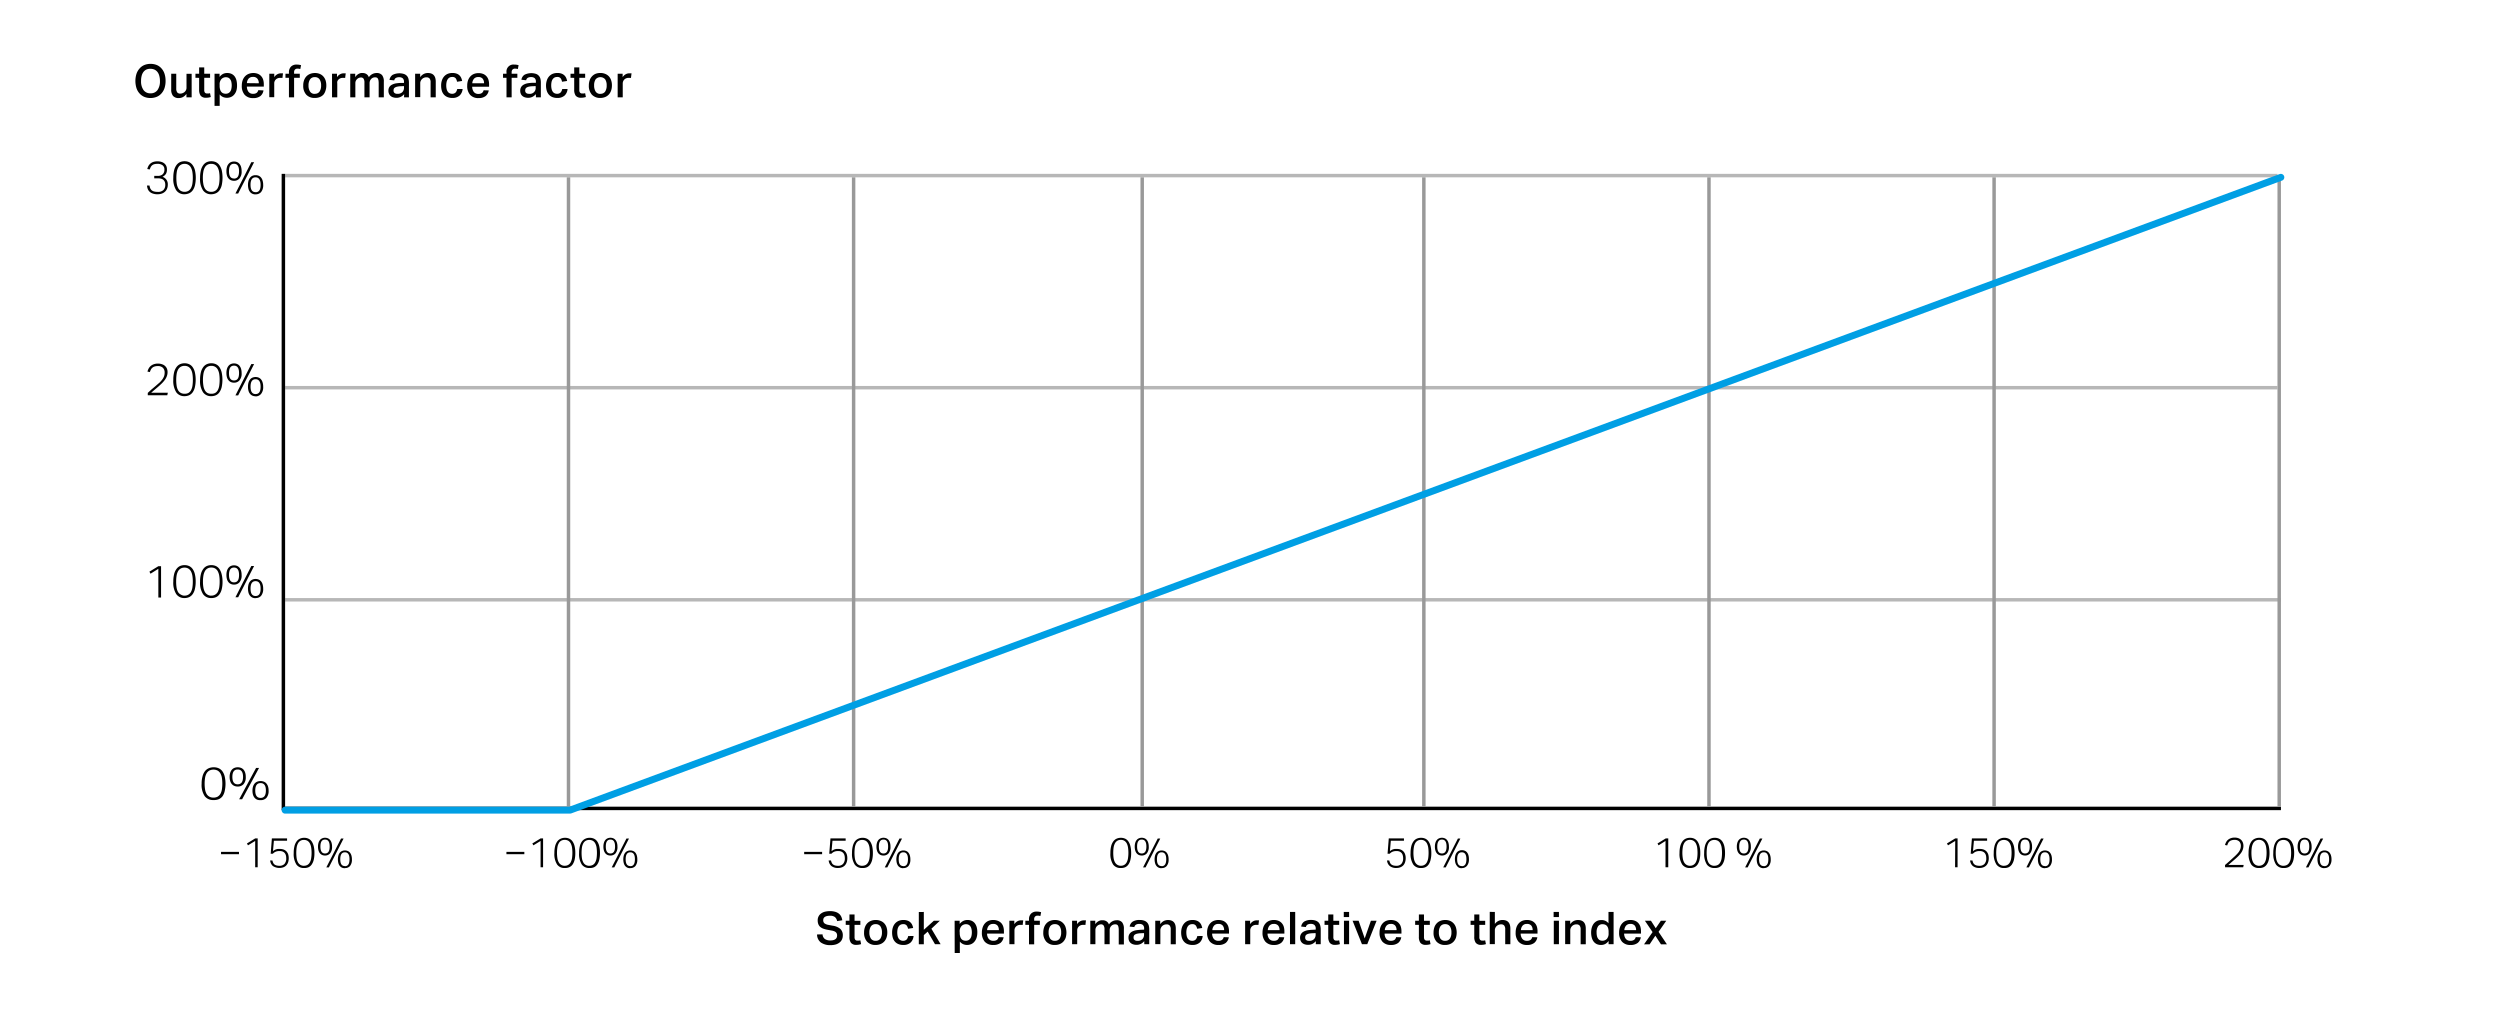 <svg xmlns="http://www.w3.org/2000/svg" width="719" height="292" viewBox="0 0 719 292"><defs><style>.cls-1,.cls-2,.cls-3{fill:none;stroke:#000;stroke-miterlimit:10}.cls-2,.cls-3{stroke:#999}.cls-2{opacity:.7}</style></defs><g id="Grafik"><path class="cls-1" d="M82 232.5h574"/><path class="cls-2" d="M82 172.5h574M82 111.5h573M82 50.5h573"/><path class="cls-1" d="M81.5 50v183"/><path class="cls-3" d="M245.5 51v181M328.5 51v181M163.5 51v181M409.5 51v181M491.5 51v181M573.5 51v181M655.5 51v181"/><path stroke="#009fe4" stroke-linecap="round" stroke-linejoin="round" stroke-width="2" fill="none" d="M82 233h81.94L655.97 51"/></g><g id="EN"><path d="M562.32 241.86l-2.07 1.26-.31-.54 2.38-1.45h.68v8.29h-.72zM567.28 247.47a2.8 2.8 0 00.22.69 1.34 1.34 0 00.4.48 1.64 1.64 0 00.58.27 3.29 3.29 0 00.83.09 1.86 1.86 0 001.42-.53 2.3 2.3 0 00.52-1.66 3.45 3.45 0 00-.1-.81 1.86 1.86 0 00-.33-.66 1.6 1.6 0 00-.6-.43 2.28 2.28 0 00-.88-.15 3 3 0 00-1.09.18 2.32 2.32 0 00-.85.6h-.63l.35-4.41h4.37v.66h-3.79l-.27 3 .43-.3a3.55 3.55 0 01.44-.21 3.81 3.81 0 01.51-.12 4.14 4.14 0 01.64 0 2.85 2.85 0 011.15.21 2.25 2.25 0 01.78.57 2.38 2.38 0 01.45.83 3.68 3.68 0 01.14 1 3.53 3.53 0 01-.19 1.23 2.36 2.36 0 01-.53.9 2.17 2.17 0 01-.84.54 3 3 0 01-1.1.19 2.91 2.91 0 01-1.92-.56 2.41 2.41 0 01-.79-1.61zM576.36 249.64a2.55 2.55 0 01-2.18-1 5.59 5.59 0 01-.78-3.31 8 8 0 01.21-1.95 4 4 0 01.6-1.37 2.45 2.45 0 011-.8 2.93 2.93 0 011.24-.26 2.89 2.89 0 011.24.26 2.36 2.36 0 01.93.8 4.22 4.22 0 01.58 1.37 8.54 8.54 0 01.2 1.95 8.42 8.42 0 01-.2 1.95 4.17 4.17 0 01-.59 1.36 2.36 2.36 0 01-.94.79 3.07 3.07 0 01-1.31.21zm0-.65a2 2 0 001-.25 1.92 1.92 0 00.68-.73 3.51 3.51 0 00.38-1.16 11.12 11.12 0 000-3.12 3.66 3.66 0 00-.38-1.17 2 2 0 00-.68-.74 2.19 2.19 0 00-2.07 0 1.83 1.83 0 00-.69.74 3.43 3.43 0 00-.38 1.17 11.12 11.12 0 000 3.12 3.3 3.3 0 00.38 1.16 1.8 1.8 0 00.69.73 2 2 0 001.09.26zM582.41 246.05a2.09 2.09 0 01-.81-.15 1.75 1.75 0 01-.64-.47 2.25 2.25 0 01-.42-.8 3.82 3.82 0 01-.15-1.13 3.77 3.77 0 01.15-1.13 2.25 2.25 0 01.42-.8 1.72 1.72 0 01.64-.47 2.16 2.16 0 011.63 0 1.61 1.61 0 01.63.47 2.24 2.24 0 01.41.8 3.48 3.48 0 01.15 1.13 2.85 2.85 0 01-.55 1.93 1.88 1.88 0 01-1.46.62zm0-.59c.89 0 1.33-.65 1.33-2s-.44-2-1.33-2-1.33.65-1.33 2 .44 2 1.33 2zm1.1 4h-.73l4.22-8.29h.74zm4.61.24a2.12 2.12 0 01-.81-.15 1.83 1.83 0 01-.64-.47 2.32 2.32 0 01-.42-.8 4.33 4.33 0 010-2.26 2.42 2.42 0 01.42-.8 1.67 1.67 0 01.65-.47 1.91 1.91 0 01.8-.16 2 2 0 01.82.16 1.54 1.54 0 01.63.47 2.25 2.25 0 01.42.8 3.82 3.82 0 01.15 1.13 2.85 2.85 0 01-.56 1.93 1.85 1.85 0 01-1.46.58zm0-.58c.89 0 1.33-.66 1.33-2s-.44-2-1.33-2-1.33.66-1.33 2 .44 1.96 1.33 1.96zM479 241.86l-2 1.26-.3-.54 2.37-1.45h.72v8.29H479zM486 249.64a2.57 2.57 0 01-2.19-1 5.59 5.59 0 01-.78-3.31 8 8 0 01.21-1.95 4 4 0 01.61-1.37 2.42 2.42 0 01.95-.8 3 3 0 011.25-.26 2.93 2.93 0 011.24.26 2.34 2.34 0 01.92.8 4 4 0 01.58 1.37 8 8 0 01.21 1.95 7.86 7.86 0 01-.21 1.95 4 4 0 01-.58 1.36 2.32 2.32 0 01-.95.79 3 3 0 01-1.26.21zm0-.65a1.82 1.82 0 001.72-1 3.76 3.76 0 00.38-1.16 11.12 11.12 0 000-3.12 3.92 3.92 0 00-.38-1.17 2 2 0 00-.69-.74 1.94 1.94 0 00-1-.26 2 2 0 00-1 .26 2 2 0 00-.69.74 3.66 3.66 0 00-.37 1.17 10.2 10.2 0 000 3.12 3.52 3.52 0 00.37 1.16 2 2 0 00.69.73 2 2 0 00.97.28zM493.08 249.64a2.56 2.56 0 01-2.18-1 5.59 5.59 0 01-.78-3.31 8 8 0 01.21-1.95 4 4 0 01.6-1.37 2.52 2.52 0 011-.8 2.93 2.93 0 011.24-.26 2.89 2.89 0 011.24.26 2.36 2.36 0 01.93.8 4.22 4.22 0 01.58 1.37 8.54 8.54 0 01.2 1.95 8.42 8.42 0 01-.2 1.95 4.17 4.17 0 01-.59 1.36 2.36 2.36 0 01-.94.79 3 3 0 01-1.31.21zm0-.65a2 2 0 001-.25 1.85 1.85 0 00.68-.73 3.51 3.51 0 00.38-1.16 11.12 11.12 0 000-3.12 3.66 3.66 0 00-.38-1.17 1.88 1.88 0 00-.68-.74 2.19 2.19 0 00-2.07 0 1.83 1.83 0 00-.69.74 3.66 3.66 0 00-.38 1.17 11.12 11.12 0 000 3.12 3.51 3.51 0 00.38 1.16 1.8 1.8 0 00.69.73 2 2 0 001.09.26zM501.53 246.05a2.09 2.09 0 01-.81-.15 1.83 1.83 0 01-.64-.47 2.25 2.25 0 01-.42-.8 3.82 3.82 0 01-.15-1.13 3.77 3.77 0 01.15-1.13 2.25 2.25 0 01.42-.8 1.67 1.67 0 01.65-.47 1.91 1.91 0 01.8-.16 2 2 0 01.82.16 1.61 1.61 0 01.63.47 2.42 2.42 0 01.42.8 3.79 3.79 0 01.14 1.13 2.85 2.85 0 01-.55 1.93 1.88 1.88 0 01-1.46.62zm0-.59c.89 0 1.33-.65 1.33-2s-.44-2-1.33-2-1.33.65-1.33 2 .44 2 1.33 2zm1.1 4h-.73l4.22-8.29h.74zm4.61.24a2.12 2.12 0 01-.81-.15 1.93 1.93 0 01-.64-.47 2.31 2.31 0 01-.41-.8 4.33 4.33 0 010-2.26 2.41 2.41 0 01.41-.8 1.75 1.75 0 01.65-.47 1.94 1.94 0 01.8-.16 2 2 0 01.82.16 1.54 1.54 0 01.63.47 2.25 2.25 0 01.42.8 3.82 3.82 0 01.15 1.13 2.85 2.85 0 01-.56 1.93 1.85 1.85 0 01-1.46.58zm0-.58c.89 0 1.33-.66 1.33-2s-.44-2-1.33-2-1.33.66-1.33 2 .44 1.96 1.33 1.96zM399.56 247.47a3.27 3.27 0 00.23.69 1.42 1.42 0 00.39.48 1.78 1.78 0 00.59.27 3.26 3.26 0 00.82.09 1.87 1.87 0 001.43-.53 2.34 2.34 0 00.52-1.66 3 3 0 00-.11-.81 1.58 1.58 0 00-.33-.66 1.64 1.64 0 00-.59-.43 2.31 2.31 0 00-.88-.15 3 3 0 00-1.09.18 2.36 2.36 0 00-.86.6h-.62l.35-4.41h4.37v.66H400l-.26 3c.14-.11.29-.21.43-.3a3 3 0 01.44-.21 3.81 3.81 0 01.51-.12 4.06 4.06 0 01.64 0 2.8 2.8 0 011.14.21 2.17 2.17 0 011.23 1.4 3.33 3.33 0 01.15 1 3.78 3.78 0 01-.19 1.23 2.36 2.36 0 01-.53.9 2.33 2.33 0 01-.84.54 3 3 0 01-1.11.19 2.9 2.9 0 01-1.91-.56 2.33 2.33 0 01-.79-1.61zM408.65 249.64a2.57 2.57 0 01-2.19-1 5.59 5.59 0 01-.78-3.31 8 8 0 01.21-1.95 4 4 0 01.61-1.37 2.42 2.42 0 01.95-.8 3 3 0 011.25-.26 2.93 2.93 0 011.24.26 2.34 2.34 0 01.92.8 4 4 0 01.58 1.37 8 8 0 01.21 1.95 7.86 7.86 0 01-.21 1.95 4 4 0 01-.58 1.36 2.32 2.32 0 01-.95.79 3 3 0 01-1.26.21zm0-.65a1.82 1.82 0 001.72-1 3.76 3.76 0 00.38-1.16 11.12 11.12 0 000-3.12 3.92 3.92 0 00-.38-1.17 2 2 0 00-.69-.74 1.94 1.94 0 00-1-.26 2 2 0 00-1 .26 2 2 0 00-.69.74 3.66 3.66 0 00-.37 1.17 10.2 10.2 0 000 3.12 3.52 3.52 0 00.37 1.16 2 2 0 00.69.73 2 2 0 00.99.28zM414.7 246.05a2.09 2.09 0 01-.81-.15 1.75 1.75 0 01-.64-.47 2.25 2.25 0 01-.42-.8 3.82 3.82 0 01-.15-1.13 3.77 3.77 0 01.15-1.13 2.25 2.25 0 01.42-.8 1.64 1.64 0 01.64-.47 2.13 2.13 0 011.62 0 1.64 1.64 0 01.64.47 2.41 2.41 0 01.41.8 3.77 3.77 0 01.15 1.13 2.8 2.8 0 01-.56 1.93 1.86 1.86 0 01-1.45.62zm0-.59c.88 0 1.33-.65 1.33-2s-.45-2-1.33-2-1.34.65-1.34 2 .45 2 1.34 2zm1.1 4h-.73l4.22-8.29h.71zm4.61.24a2.09 2.09 0 01-.81-.15 1.75 1.75 0 01-.6-.55 2.17 2.17 0 01-.42-.8 4.33 4.33 0 010-2.26 2.25 2.25 0 01.42-.8 1.72 1.72 0 01.64-.47 2 2 0 01.81-.16 2 2 0 01.81.16 1.64 1.64 0 01.64.47 2.24 2.24 0 01.41.8 3.82 3.82 0 01.15 1.13 2.85 2.85 0 01-.55 1.93 1.86 1.86 0 01-1.5.66zm0-.58c.89 0 1.33-.66 1.33-2s-.44-2-1.33-2-1.33.66-1.33 2 .44 1.96 1.33 1.96zM322.32 249.64a2.57 2.57 0 01-2.19-1 5.59 5.59 0 01-.78-3.31 8 8 0 01.21-1.95 3.85 3.85 0 01.61-1.37 2.42 2.42 0 01.95-.8 3.11 3.11 0 012.49 0 2.34 2.34 0 01.92.8 4 4 0 01.58 1.37 8 8 0 01.21 1.95 7.86 7.86 0 01-.21 1.95 3.78 3.78 0 01-.59 1.36 2.3 2.3 0 01-.94.79 3 3 0 01-1.26.21zm0-.65a1.82 1.82 0 001.72-1 3.52 3.52 0 00.37-1.16 10.2 10.2 0 000-3.12 3.66 3.66 0 00-.37-1.17 2 2 0 00-.69-.74 1.94 1.94 0 00-1-.26 2 2 0 00-1 .26 2 2 0 00-.69.74 3.92 3.92 0 00-.38 1.17 11.12 11.12 0 000 3.12 3.76 3.76 0 00.38 1.16 2 2 0 00.69.73 2 2 0 00.99.28zM328.36 246.05a2.16 2.16 0 01-.81-.15 1.8 1.8 0 01-.63-.47 2.25 2.25 0 01-.42-.8 3.82 3.82 0 01-.15-1.13 3.77 3.77 0 01.15-1.13 2.25 2.25 0 01.42-.8 1.64 1.64 0 01.64-.47 2 2 0 01.8-.16 2 2 0 01.82.16 1.64 1.64 0 01.64.47 2.41 2.41 0 01.41.8 3.77 3.77 0 01.15 1.13 2.85 2.85 0 01-.56 1.93 1.88 1.88 0 01-1.46.62zm0-.59c.89 0 1.34-.65 1.34-2s-.45-2-1.34-2-1.33.65-1.33 2 .45 2 1.33 2zm1.11 4h-.73l4.22-8.29h.73zm4.61.24a2.09 2.09 0 01-.81-.15 1.75 1.75 0 01-.64-.47 2.17 2.17 0 01-.42-.8 4.33 4.33 0 010-2.26 2.25 2.25 0 01.42-.8 1.64 1.64 0 01.64-.47 2.13 2.13 0 011.62 0 1.64 1.64 0 01.64.47 2.41 2.41 0 01.41.8 3.82 3.82 0 01.15 1.13 2.8 2.8 0 01-.56 1.93 1.83 1.83 0 01-1.45.58zm0-.58c.88 0 1.33-.66 1.33-2s-.45-2-1.33-2-1.34.66-1.34 2 .45 1.96 1.34 1.96zM231.28 245h5.16v.66h-5.16zM239 247.47a2.43 2.43 0 00.23.69 1.22 1.22 0 00.39.48 1.72 1.72 0 00.58.27 3.34 3.34 0 00.83.09 1.86 1.86 0 001.42-.53 2.3 2.3 0 00.52-1.66 3 3 0 00-.1-.81 1.86 1.86 0 00-.33-.66 1.6 1.6 0 00-.6-.43 2.28 2.28 0 00-.88-.15 3 3 0 00-1.09.18 2.32 2.32 0 00-.85.6h-.63l.35-4.41h4.37v.66h-3.79l-.27 3 .43-.3a3.55 3.55 0 01.44-.21 3.81 3.81 0 01.51-.12 4.14 4.14 0 01.64 0 2.85 2.85 0 011.15.21 2.25 2.25 0 01.78.57 2.38 2.38 0 01.45.83 3.68 3.68 0 01.14 1 3.53 3.53 0 01-.19 1.23 2.36 2.36 0 01-.53.9 2.17 2.17 0 01-.84.54 3 3 0 01-1.1.19 2.93 2.93 0 01-1.92-.56 2.36 2.36 0 01-.78-1.61zM248 249.64a2.55 2.55 0 01-2.18-1 5.59 5.59 0 01-.78-3.31 8 8 0 01.21-1.95 4 4 0 01.6-1.37 2.52 2.52 0 011-.8 2.93 2.93 0 011.24-.26 2.89 2.89 0 011.24.26 2.36 2.36 0 01.93.8 4.22 4.22 0 01.58 1.37 8.54 8.54 0 01.2 1.95 8.42 8.42 0 01-.2 1.95 4.17 4.17 0 01-.59 1.36 2.36 2.36 0 01-.94.79 3 3 0 01-1.31.21zm0-.65a2 2 0 001-.25 1.92 1.92 0 00.68-.73 3.51 3.51 0 00.38-1.16 11.12 11.12 0 000-3.12 3.66 3.66 0 00-.38-1.17 2 2 0 00-.68-.74 2.19 2.19 0 00-2.07 0 1.83 1.83 0 00-.69.74 3.66 3.66 0 00-.38 1.17 11.12 11.12 0 000 3.12 3.51 3.51 0 00.38 1.16 1.8 1.8 0 00.69.73 2 2 0 001.13.26zM254.09 246.05a2.09 2.09 0 01-.81-.15 1.83 1.83 0 01-.64-.47 2.25 2.25 0 01-.42-.8 3.82 3.82 0 01-.15-1.13 3.77 3.77 0 01.15-1.13 2.25 2.25 0 01.42-.8 1.67 1.67 0 01.65-.47 1.91 1.91 0 01.8-.16 2 2 0 01.82.16 1.61 1.61 0 01.63.47 2.42 2.42 0 01.42.8 3.79 3.79 0 01.14 1.13 2.85 2.85 0 01-.55 1.93 1.88 1.88 0 01-1.46.62zm0-.59c.89 0 1.33-.65 1.33-2s-.44-2-1.33-2-1.33.65-1.33 2 .44 2 1.33 2zm1.1 4h-.73l4.23-8.29h.73zm4.61.24a2.12 2.12 0 01-.81-.15 1.93 1.93 0 01-.64-.47 2.31 2.31 0 01-.41-.8 4.33 4.33 0 010-2.26 2.41 2.41 0 01.41-.8 1.75 1.75 0 01.65-.47 1.94 1.94 0 01.8-.16 2 2 0 01.82.16 1.54 1.54 0 01.63.47 2.25 2.25 0 01.42.8 3.82 3.82 0 01.15 1.13 2.85 2.85 0 01-.56 1.93 1.85 1.85 0 01-1.46.58zm0-.58c.89 0 1.33-.66 1.33-2s-.44-2-1.33-2-1.33.66-1.33 2 .44 1.96 1.33 1.96z"/><g><path d="M145.65 245h5.15v.66h-5.15zM155.47 241.86l-2.07 1.26-.3-.54 2.37-1.45h.72v8.29h-.72zM162.41 249.64a2.54 2.54 0 01-2.18-1 5.51 5.51 0 01-.79-3.31 8 8 0 01.21-1.95 4 4 0 01.61-1.37 2.42 2.42 0 011-.8 3 3 0 011.25-.26 2.93 2.93 0 011.24.26 2.34 2.34 0 01.92.8 4 4 0 01.59 1.37 8.54 8.54 0 01.2 1.95 8.42 8.42 0 01-.2 1.95 4.17 4.17 0 01-.59 1.36 2.32 2.32 0 01-1 .79 3 3 0 01-1.26.21zm0-.65a1.82 1.82 0 001.72-1 3.76 3.76 0 00.38-1.16 11.12 11.12 0 000-3.12 3.92 3.92 0 00-.38-1.17 2 2 0 00-.69-.74 2.17 2.17 0 00-2.06 0 1.83 1.83 0 00-.69.74 3.43 3.43 0 00-.38 1.17 10.2 10.2 0 000 3.12 3.3 3.3 0 00.38 1.16 1.8 1.8 0 00.69.73 1.94 1.94 0 001.05.28zM169.51 249.64a2.56 2.56 0 01-2.18-1 5.59 5.59 0 01-.78-3.31 8 8 0 01.21-1.95 4 4 0 01.6-1.37 2.52 2.52 0 011-.8 2.93 2.93 0 011.24-.26 2.89 2.89 0 011.24.26 2.3 2.3 0 01.93.8 4.22 4.22 0 01.58 1.37 8.54 8.54 0 01.2 1.95 8.42 8.42 0 01-.2 1.95 4 4 0 01-.59 1.36 2.36 2.36 0 01-.94.79 3 3 0 01-1.31.21zm0-.65a2 2 0 001-.25 1.85 1.85 0 00.68-.73 3.51 3.51 0 00.38-1.16 11.12 11.12 0 000-3.12 3.66 3.66 0 00-.38-1.17 1.88 1.88 0 00-.68-.74 2.19 2.19 0 00-2.07 0 1.83 1.83 0 00-.69.74 3.66 3.66 0 00-.38 1.17 11.12 11.12 0 000 3.12 3.51 3.51 0 00.38 1.16 1.8 1.8 0 00.69.73 2 2 0 001.1.26zM175.56 246.05a2.09 2.09 0 01-.81-.15 1.83 1.83 0 01-.64-.47 2.42 2.42 0 01-.42-.8 3.82 3.82 0 01-.15-1.13 3.77 3.77 0 01.15-1.13 2.42 2.42 0 01.42-.8 1.67 1.67 0 01.65-.47 1.91 1.91 0 01.8-.16 2 2 0 01.82.16 1.61 1.61 0 01.63.47 2.25 2.25 0 01.42.8 3.77 3.77 0 01.15 1.13 2.85 2.85 0 01-.56 1.93 1.88 1.88 0 01-1.46.62zm0-.59c.89 0 1.33-.65 1.33-2s-.44-2-1.33-2-1.33.65-1.33 2 .44 2 1.33 2zm1.11 4h-.74l4.23-8.29h.73zm4.6.24a2.16 2.16 0 01-.81-.15 1.8 1.8 0 01-.63-.47 2.17 2.17 0 01-.42-.8 4.33 4.33 0 010-2.26 2.25 2.25 0 01.42-.8 1.64 1.64 0 01.64-.47 1.94 1.94 0 01.8-.16 2 2 0 01.82.16 1.64 1.64 0 01.64.47 2.41 2.41 0 01.41.8 3.82 3.82 0 01.15 1.13 2.85 2.85 0 01-.56 1.93 1.85 1.85 0 01-1.46.58zm0-.58c.89 0 1.33-.66 1.33-2s-.44-2-1.33-2-1.33.66-1.33 2 .44 1.96 1.33 1.96z"/></g><g><path d="M63.57 245h5.16v.66h-5.16zM73.39 241.86l-2.07 1.26-.3-.54 2.37-1.45h.72v8.29h-.72zM78.35 247.47a2.79 2.79 0 00.23.69 1.22 1.22 0 00.39.48 1.69 1.69 0 00.59.27 3.21 3.21 0 00.82.09 1.89 1.89 0 001.43-.53 2.34 2.34 0 00.51-1.66 3 3 0 00-.1-.81 1.86 1.86 0 00-.33-.66 1.64 1.64 0 00-.59-.43 2.37 2.37 0 00-.89-.15 3 3 0 00-1.09.18 2.41 2.41 0 00-.85.6h-.62l.34-4.41h4.37v.66h-3.79l-.26 3q.21-.17.42-.3a3.1 3.1 0 01.45-.21 3.19 3.19 0 01.51-.12 3.92 3.92 0 01.63 0 2.85 2.85 0 011.15.21 2.25 2.25 0 01.78.57 2.38 2.38 0 01.45.83 3.68 3.68 0 01.14 1 3.8 3.8 0 01-.18 1.23 2.51 2.51 0 01-.54.9 2.17 2.17 0 01-.84.54 3.46 3.46 0 01-3-.37 2.36 2.36 0 01-.78-1.61zM87.43 249.64a2.56 2.56 0 01-2.18-1 5.59 5.59 0 01-.78-3.31 8 8 0 01.21-1.95 3.85 3.85 0 01.61-1.37 2.42 2.42 0 01.95-.8 3 3 0 011.24-.26 2.86 2.86 0 011.24.26 2.3 2.3 0 01.93.8 4.22 4.22 0 01.58 1.37 8 8 0 01.2 1.95 7.9 7.9 0 01-.2 1.95 4 4 0 01-.59 1.36 2.3 2.3 0 01-.94.79 3 3 0 01-1.27.21zm0-.65a1.94 1.94 0 001-.25 1.85 1.85 0 00.68-.73 3.3 3.3 0 00.38-1.16 10.2 10.2 0 000-3.12 3.43 3.43 0 00-.38-1.17 1.88 1.88 0 00-.68-.74 1.94 1.94 0 00-1-.26 1.84 1.84 0 00-1.73 1 3.66 3.66 0 00-.38 1.17 11.12 11.12 0 000 3.12 3.51 3.51 0 00.38 1.16 2 2 0 00.69.73 2 2 0 001.07.26zM93.48 246.05a2.09 2.09 0 01-.81-.15 1.83 1.83 0 01-.64-.47 2.25 2.25 0 01-.42-.8 3.82 3.82 0 01-.15-1.13 3.77 3.77 0 01.15-1.13 2.25 2.25 0 01.42-.8 1.67 1.67 0 01.65-.47 1.91 1.91 0 01.8-.16 2 2 0 01.82.16 1.61 1.61 0 01.63.47 2.25 2.25 0 01.42.8 3.77 3.77 0 01.15 1.13 2.85 2.85 0 01-.56 1.93 1.88 1.88 0 01-1.46.62zm0-.59c.89 0 1.33-.65 1.33-2s-.44-2-1.33-2-1.33.65-1.33 2 .44 2 1.33 2zm1.1 4h-.73l4.23-8.29h.73zm4.61.24a2.16 2.16 0 01-.81-.15 1.8 1.8 0 01-.63-.47 2.17 2.17 0 01-.42-.8 4.33 4.33 0 010-2.26 2.25 2.25 0 01.42-.8 1.64 1.64 0 01.64-.47 1.94 1.94 0 01.8-.16 2 2 0 01.82.16 1.64 1.64 0 01.64.47 2.41 2.41 0 01.41.8 3.82 3.82 0 01.15 1.13 2.85 2.85 0 01-.56 1.93 1.85 1.85 0 01-1.46.58zm0-.58c.89 0 1.33-.66 1.33-2s-.44-2-1.33-2-1.33.66-1.33 2 .44 1.96 1.33 1.96z"/></g><g><path d="M639.91 248.78l1-.86c.36-.33.73-.65 1.1-1s.76-.67 1.07-1a7.25 7.25 0 00.77-.86 3.55 3.55 0 00.46-.85 2.73 2.73 0 00.16-.92A1.76 1.76 0 00644 242a1.85 1.85 0 00-1.33-.45 2.68 2.68 0 00-.87.12 1.57 1.57 0 00-.6.32 1.5 1.5 0 00-.39.5 5 5 0 00-.27.66l-.63-.13a3.58 3.58 0 01.29-.76 2.21 2.21 0 01.51-.68 2.5 2.5 0 01.81-.49 3.16 3.16 0 011.18-.2 3 3 0 011.07.18 2.2 2.2 0 01.79.49 2.1 2.1 0 01.48.75 2.62 2.62 0 01.17.94 3.3 3.3 0 01-.17 1.05 3.68 3.68 0 01-.51 1 7.56 7.56 0 01-.87 1c-.35.35-.77.72-1.25 1.13l-.78.67-.76.66h4.41l-.14.67h-5.2zM649.66 249.64a2.57 2.57 0 01-2.19-1 5.59 5.59 0 01-.78-3.31 8 8 0 01.21-1.95 4 4 0 01.61-1.37 2.42 2.42 0 011-.8 3 3 0 011.25-.26 2.93 2.93 0 011.24.26 2.34 2.34 0 01.92.8 4 4 0 01.58 1.37 8 8 0 01.21 1.95 7.86 7.86 0 01-.21 1.95 3.78 3.78 0 01-.59 1.36 2.3 2.3 0 01-.94.79 3 3 0 01-1.31.21zm0-.65a1.82 1.82 0 001.72-1 3.52 3.52 0 00.37-1.16 10.2 10.2 0 000-3.12 3.66 3.66 0 00-.37-1.17 2 2 0 00-.69-.74 1.94 1.94 0 00-1-.26 2 2 0 00-1 .26 2 2 0 00-.69.74 3.92 3.92 0 00-.38 1.17 11.12 11.12 0 000 3.12A3.76 3.76 0 00648 248a2 2 0 00.69.73 2 2 0 00.99.27zM656.76 249.64a2.55 2.55 0 01-2.18-1 5.59 5.59 0 01-.78-3.31 8 8 0 01.21-1.95 4 4 0 01.6-1.37 2.45 2.45 0 011-.8 2.93 2.93 0 011.24-.26 2.89 2.89 0 011.24.26 2.36 2.36 0 01.93.8 4.22 4.22 0 01.58 1.37 8.54 8.54 0 01.2 1.95 8.42 8.42 0 01-.2 1.95 4.17 4.17 0 01-.59 1.36 2.36 2.36 0 01-.94.79 3.07 3.07 0 01-1.31.21zm0-.65a2 2 0 001-.25 1.92 1.92 0 00.68-.73 3.51 3.51 0 00.38-1.16 11.12 11.12 0 000-3.12 3.66 3.66 0 00-.38-1.17 2 2 0 00-.68-.74 2.19 2.19 0 00-2.07 0 1.83 1.83 0 00-.69.74 3.43 3.43 0 00-.38 1.17 10.2 10.2 0 000 3.12 3.3 3.3 0 00.38 1.16 1.8 1.8 0 00.69.73 2 2 0 001.09.26zM662.81 246.05a2.09 2.09 0 01-.81-.15 1.75 1.75 0 01-.64-.47 2.25 2.25 0 01-.42-.8 3.82 3.82 0 01-.15-1.13 3.77 3.77 0 01.15-1.13 2.25 2.25 0 01.42-.8 1.72 1.72 0 01.64-.47 2 2 0 01.81-.16 2 2 0 01.81.16 1.64 1.64 0 01.64.47 2.24 2.24 0 01.41.8 3.77 3.77 0 01.15 1.13 2.85 2.85 0 01-.55 1.93 1.88 1.88 0 01-1.46.62zm0-.59c.89 0 1.33-.65 1.33-2s-.44-2-1.33-2-1.33.65-1.33 2 .44 2 1.33 2zm1.1 4h-.73l4.22-8.29h.74zm4.61.24a2.12 2.12 0 01-.81-.15 1.83 1.83 0 01-.64-.47 2.32 2.32 0 01-.42-.8 4.33 4.33 0 010-2.26 2.42 2.42 0 01.42-.8 1.67 1.67 0 01.65-.47 1.91 1.91 0 01.8-.16 2 2 0 01.82.16 1.61 1.61 0 01.63.47 2.25 2.25 0 01.42.8 3.82 3.82 0 01.15 1.13A2.85 2.85 0 01670 249a1.85 1.85 0 01-1.48.66zm0-.58c.89 0 1.33-.66 1.33-2s-.44-2-1.33-2-1.33.66-1.33 2 .44 1.96 1.33 1.96z"/></g><g><path d="M61.4 230.09a3 3 0 01-2.51-1.09 5.79 5.79 0 01-.9-3.59 7.73 7.73 0 01.25-2.11 4.2 4.2 0 01.69-1.49 2.85 2.85 0 011.1-.86 3.51 3.51 0 011.43-.28 3.44 3.44 0 011.43.28 2.66 2.66 0 011.06.86 4.19 4.19 0 01.67 1.49 9.44 9.44 0 010 4.23A4.16 4.16 0 0164 229a2.72 2.72 0 01-1.09.85 3.55 3.55 0 01-1.51.24zm0-.7a2.41 2.41 0 001.19-.27 2.21 2.21 0 00.79-.79 3.81 3.81 0 00.43-1.26 11 11 0 000-3.38 4 4 0 00-.43-1.27 2.33 2.33 0 00-.79-.8 2.67 2.67 0 00-2.38 0 2.27 2.27 0 00-.8.8 4 4 0 00-.43 1.27 11 11 0 000 3.38 3.81 3.81 0 00.43 1.26 2.16 2.16 0 00.8.79 2.41 2.41 0 001.22.27zM68.36 226.21a2.52 2.52 0 01-.93-.17 1.93 1.93 0 01-.73-.51 2.17 2.17 0 01-.48-.86 3.8 3.8 0 01-.18-1.23 3.69 3.69 0 01.18-1.22 2.28 2.28 0 01.48-.87 1.89 1.89 0 01.74-.51 2.51 2.51 0 01.92-.17 2.54 2.54 0 01.94.17 1.89 1.89 0 01.74.51 2.41 2.41 0 01.47.87 3.71 3.71 0 01.17 1.22 2.94 2.94 0 01-.64 2.09 2.21 2.21 0 01-1.68.68zm0-.64c1 0 1.54-.71 1.54-2.13s-.51-2.13-1.54-2.13-1.53.71-1.53 2.13.51 2.13 1.53 2.13zm1.28 4.29h-.85l4.86-9h.85zm5.3.26A2.52 2.52 0 0174 230a2 2 0 01-.74-.51 2.44 2.44 0 01-.48-.86 4.11 4.11 0 01-.17-1.23 4 4 0 01.17-1.22 2.59 2.59 0 01.48-.87 2 2 0 01.74-.51 2.66 2.66 0 011.87 0 1.86 1.86 0 01.73.51 2.59 2.59 0 01.48.87 4 4 0 01.17 1.22 3 3 0 01-.64 2.09 2.22 2.22 0 01-1.67.63zm0-.64q1.53 0 1.53-2.13t-1.53-2.13q-1.53 0-1.53 2.13t1.53 2.13z"/></g><g><path d="M43 53.36a3.42 3.42 0 00.2.78 1.81 1.81 0 00.41.57 1.73 1.73 0 00.69.35 3.7 3.7 0 001 .12 2.21 2.21 0 001.7-.53 2.07 2.07 0 00.53-1.51 2.17 2.17 0 00-.15-.86 1.51 1.51 0 00-.42-.57 1.59 1.59 0 00-.65-.32 2.9 2.9 0 00-.81-.1h-1.14v-.71h1.09a1.93 1.93 0 001.34-.46 1.76 1.76 0 00.49-1.35 1.45 1.45 0 00-.53-1.24 2.36 2.36 0 00-1.47-.41 3.26 3.26 0 00-.89.1 1.64 1.64 0 00-.62.31 1.51 1.51 0 00-.42.51 4.62 4.62 0 00-.29.7l-.7-.13a3.49 3.49 0 01.28-.78 2.35 2.35 0 01.54-.72 2.48 2.48 0 01.82-.51 3.7 3.7 0 011.28-.2 3.44 3.44 0 011.22.19 2.27 2.27 0 01.85.49 2 2 0 01.5.72 2.33 2.33 0 01.16.88 2.46 2.46 0 01-.28 1.32 2.5 2.5 0 01-1 .85 2.23 2.23 0 011.53 2.25 3 3 0 01-.19 1.1 2.35 2.35 0 01-.57.88 2.63 2.63 0 01-.92.58 3.6 3.6 0 01-1.27.21 3.81 3.81 0 01-1.46-.24 2.4 2.4 0 01-.92-.59 2.09 2.09 0 01-.48-.82 3.44 3.44 0 01-.17-.86zM53.06 55.87a2.77 2.77 0 01-2.37-1.14 6.07 6.07 0 01-.85-3.58 8.76 8.76 0 01.23-2.15 4.13 4.13 0 01.66-1.48 2.67 2.67 0 011-.87 3.29 3.29 0 011.35-.28 3.18 3.18 0 011.34.28 2.52 2.52 0 011 .87 4.11 4.11 0 01.66 1.48 9.84 9.84 0 010 4.23 4.13 4.13 0 01-.63 1.47 2.62 2.62 0 01-1 .86 3.35 3.35 0 01-1.39.31zm0-.7a2.16 2.16 0 001.12-.28 2.06 2.06 0 00.74-.78 4 4 0 00.41-1.26 10.87 10.87 0 00.12-1.7 10.51 10.51 0 00-.12-1.68 3.87 3.87 0 00-.41-1.27 2 2 0 00-1.86-1.08 2.09 2.09 0 00-1.06.28 2 2 0 00-.75.8 3.87 3.87 0 00-.41 1.27 10.51 10.51 0 00-.12 1.68 10.87 10.87 0 00.12 1.7 4 4 0 00.41 1.26 2 2 0 00.75.78 2.19 2.19 0 001.08.28zM60.75 55.87a2.77 2.77 0 01-2.36-1.14 6 6 0 01-.85-3.58 8.76 8.76 0 01.23-2.15 4.13 4.13 0 01.66-1.48 2.67 2.67 0 011-.87 3.24 3.24 0 011.34-.28 3.19 3.19 0 011.35.28 2.59 2.59 0 011 .87 4.49 4.49 0 01.66 1.48 10.28 10.28 0 010 4.23 4.33 4.33 0 01-.64 1.47 2.49 2.49 0 01-1 .86 3.32 3.32 0 01-1.39.31zm0-.7a2.19 2.19 0 001.12-.28 2.06 2.06 0 00.74-.78 4.24 4.24 0 00.41-1.26 10.87 10.87 0 00.12-1.7 10.51 10.51 0 00-.12-1.68 4.12 4.12 0 00-.41-1.27 2.05 2.05 0 00-.74-.8 2.09 2.09 0 00-1.12-.28 2.13 2.13 0 00-1.13.28 2.05 2.05 0 00-.74.8 3.87 3.87 0 00-.41 1.27 9.4 9.4 0 00-.13 1.68 9.71 9.71 0 00.13 1.7 4 4 0 00.41 1.26 2.06 2.06 0 00.74.78 2.23 2.23 0 001.16.28zM67.3 52a2.21 2.21 0 01-.87-.17 1.73 1.73 0 01-.69-.51 2.27 2.27 0 01-.46-.86 4.12 4.12 0 01-.16-1.23 4.06 4.06 0 01.16-1.23 2.27 2.27 0 01.46-.86 1.76 1.76 0 01.69-.52 2.29 2.29 0 01.87-.17 2.35 2.35 0 01.89.17 1.76 1.76 0 01.69.52 2.41 2.41 0 01.45.86 4.4 4.4 0 01.16 1.22 3 3 0 01-.61 2.09 2 2 0 01-1.58.69zm0-.64c1 0 1.45-.71 1.45-2.13s-.48-2.13-1.45-2.13-1.44.71-1.44 2.13.48 2.11 1.44 2.11zm1.2 4.29h-.79l4.57-9h.8zm5 .26a2.13 2.13 0 01-.88-.17 1.85 1.85 0 01-.68-.5 2.4 2.4 0 01-.46-.87 4.77 4.77 0 010-2.45 2.44 2.44 0 01.46-.86 1.86 1.86 0 01.69-.52 2.28 2.28 0 01.87-.16 2.35 2.35 0 01.89.16 1.9 1.9 0 01.68.52 2.42 2.42 0 01.45.86 4.08 4.08 0 01.17 1.22 3.1 3.1 0 01-.61 2.1 2 2 0 01-1.59.65zm0-.63c1 0 1.45-.71 1.45-2.14S74.45 51 73.49 51s-1.44.71-1.44 2.13.48 2.13 1.44 2.13z"/></g><g><path d="M42.5 113l1-.93 1.19-1c.44-.38.83-.73 1.16-1a6.91 6.91 0 00.83-.94 3.74 3.74 0 00.5-.91 3 3 0 00.17-1 1.9 1.9 0 00-.51-1.45 2 2 0 00-1.44-.49 3.13 3.13 0 00-.94.13 1.7 1.7 0 00-.64.34 1.67 1.67 0 00-.43.55 5.24 5.24 0 00-.29.71l-.69-.14a4.14 4.14 0 01.31-.82 2.68 2.68 0 01.56-.74 2.83 2.83 0 01.88-.53 3.47 3.47 0 011.28-.21 3.25 3.25 0 011.16.19A2.24 2.24 0 0148 106a2.61 2.61 0 01.19 1 3.29 3.29 0 01-.19 1.14 4 4 0 01-.55 1.06 8 8 0 01-.94 1.09c-.38.37-.83.78-1.35 1.22l-.85.72-.83.72h4.79l-.16.73H42.5zM53.06 113.94a2.79 2.79 0 01-2.37-1.13 6.1 6.1 0 01-.85-3.59 8.82 8.82 0 01.23-2.12 4.21 4.21 0 01.66-1.48 2.65 2.65 0 011-.86 3.14 3.14 0 011.35-.28 3 3 0 011.34.28 2.5 2.5 0 011 .86 4.19 4.19 0 01.63 1.48 9.89 9.89 0 010 4.24 4.13 4.13 0 01-.63 1.47 2.59 2.59 0 01-1 .85 3.2 3.2 0 01-1.36.28zm0-.7a2.16 2.16 0 001.14-.24 2.09 2.09 0 00.74-.79 3.81 3.81 0 00.41-1.26 12 12 0 000-3.38 4 4 0 00-.41-1.27 2.2 2.2 0 00-.74-.8 2.16 2.16 0 00-1.12-.28 2.19 2.19 0 00-1.12.28 2.14 2.14 0 00-.75.8 4 4 0 00-.41 1.27 12 12 0 000 3.38 3.81 3.81 0 00.41 1.26 2 2 0 00.79.79 2.19 2.19 0 001.08.24zM60.75 113.94a2.78 2.78 0 01-2.36-1.13 6 6 0 01-.85-3.59 8.82 8.82 0 01.23-2.12 4.21 4.21 0 01.66-1.48 2.65 2.65 0 011-.86 3.09 3.09 0 011.34-.28 3 3 0 011.35.28 2.56 2.56 0 011 .86 4.59 4.59 0 01.63 1.48 10.32 10.32 0 010 4.24 4.33 4.33 0 01-.64 1.47 2.46 2.46 0 01-1 .85 3.17 3.17 0 01-1.36.28zm0-.7a2.19 2.19 0 001.15-.24 2.09 2.09 0 00.74-.79 4.06 4.06 0 00.41-1.26 12 12 0 000-3.38 4.21 4.21 0 00-.41-1.27 2 2 0 00-1.86-1.08 2.23 2.23 0 00-1.13.28 2.2 2.2 0 00-.74.8 4 4 0 00-.41 1.27 11 11 0 000 3.38 3.81 3.81 0 00.41 1.26 2.09 2.09 0 00.74.79 2.22 2.22 0 001.13.24zM67.3 110.06a2.21 2.21 0 01-.87-.17 1.83 1.83 0 01-.69-.51 2.35 2.35 0 01-.46-.86 4.22 4.22 0 01-.16-1.23 4.12 4.12 0 01.16-1.23 2.44 2.44 0 01.46-.86 1.73 1.73 0 01.69-.51 2.11 2.11 0 01.87-.17 2.17 2.17 0 01.89.17 1.73 1.73 0 01.69.51 2.59 2.59 0 01.45.86 4.48 4.48 0 01.16 1.23 3 3 0 01-.61 2.09 2 2 0 01-1.58.68zm0-.64c1 0 1.45-.71 1.45-2.13s-.48-2.13-1.45-2.13-1.44.71-1.44 2.13.48 2.13 1.44 2.13zm1.2 4.29h-.79l4.57-9h.8zm5 .26a2.3 2.3 0 01-.88-.17 1.77 1.77 0 01-.68-.51 2.27 2.27 0 01-.46-.86 4.12 4.12 0 01-.16-1.23 4 4 0 01.16-1.22 2.4 2.4 0 01.46-.87 1.73 1.73 0 01.69-.51 2.29 2.29 0 01.87-.17 2.35 2.35 0 01.89.17 1.77 1.77 0 01.68.51 2.39 2.39 0 01.45.87 4 4 0 01.17 1.22 3.09 3.09 0 01-.61 2.09 2 2 0 01-1.59.71zm0-.64c1 0 1.45-.71 1.45-2.13s-.49-2.13-1.45-2.13-1.44.71-1.44 2.13.47 2.13 1.43 2.13z"/></g><g><path d="M45.54 163.59L43.29 165l-.32-.59 2.57-1.57h.78v9h-.78zM53.06 172a2.77 2.77 0 01-2.37-1.14 6.07 6.07 0 01-.85-3.58 8.82 8.82 0 01.23-2.12 4.13 4.13 0 01.66-1.48 2.67 2.67 0 011-.87 3.29 3.29 0 011.35-.28 3.18 3.18 0 011.34.28 2.52 2.52 0 011 .87 4.11 4.11 0 01.63 1.48 8.82 8.82 0 01.23 2.12 8.67 8.67 0 01-.23 2.11 4 4 0 01-.63 1.47 2.62 2.62 0 01-1 .86 3.2 3.2 0 01-1.36.28zm0-.7a2 2 0 001.86-1.06 4 4 0 00.41-1.26 10.87 10.87 0 00.12-1.7 10.6 10.6 0 00-.12-1.68 4 4 0 00-.41-1.27 2.12 2.12 0 00-.74-.8 2.07 2.07 0 00-1.12-.28 2.09 2.09 0 00-1.12.28 2.07 2.07 0 00-.75.8 4 4 0 00-.41 1.27 10.6 10.6 0 00-.12 1.68 10.87 10.87 0 00.12 1.7 4 4 0 00.41 1.26 2 2 0 00.81.76 2.09 2.09 0 001.08.32zM60.75 172a2.77 2.77 0 01-2.36-1.14 6 6 0 01-.85-3.58 8.82 8.82 0 01.23-2.12 4.13 4.13 0 01.66-1.48 2.67 2.67 0 011-.87 3.24 3.24 0 011.34-.28 3.19 3.19 0 011.35.28 2.59 2.59 0 011 .87 4.49 4.49 0 01.63 1.48 8.85 8.85 0 01.25 2.14 8.71 8.71 0 01-.22 2.11 4.16 4.16 0 01-.64 1.47 2.49 2.49 0 01-1 .86 3.17 3.17 0 01-1.39.26zm0-.7a2.09 2.09 0 001.15-.3 2.06 2.06 0 00.74-.78 4.24 4.24 0 00.41-1.26 10.87 10.87 0 00.12-1.7 10.6 10.6 0 00-.12-1.68 4.21 4.21 0 00-.41-1.27 2.12 2.12 0 00-.74-.8 2.09 2.09 0 00-1.12-.28 2 2 0 00-1.87 1.08 4 4 0 00-.41 1.27 9.48 9.48 0 00-.13 1.68 9.71 9.71 0 00.13 1.7 4 4 0 00.41 1.26 2.06 2.06 0 00.74.78 2.13 2.13 0 001.13.32zM67.3 168.13a2 2 0 01-.87-.17 1.8 1.8 0 01-.69-.5 2.4 2.4 0 01-.46-.87 4.12 4.12 0 01-.16-1.23 4.06 4.06 0 01.16-1.22 2.35 2.35 0 01.46-.86 1.86 1.86 0 01.69-.52 2.29 2.29 0 01.87-.17 2.35 2.35 0 01.89.17 1.86 1.86 0 01.69.52 2.5 2.5 0 01.45.86 4.4 4.4 0 01.16 1.22 3 3 0 01-.61 2.1 2 2 0 01-1.58.67zm0-.64c1 0 1.45-.71 1.45-2.13s-.48-2.13-1.45-2.13-1.44.71-1.44 2.13.48 2.13 1.44 2.13zm1.2 4.29h-.79l4.57-9h.8zm5 .26a2.3 2.3 0 01-.88-.16 2 2 0 01-.68-.51 2.32 2.32 0 01-.46-.87 4.77 4.77 0 010-2.45 2.44 2.44 0 01.46-.86 1.73 1.73 0 01.69-.51 2.11 2.11 0 01.87-.17 2.17 2.17 0 01.89.17 1.77 1.77 0 01.68.51 2.42 2.42 0 01.45.86 4.11 4.11 0 01.17 1.23 3.09 3.09 0 01-.61 2.09 2 2 0 01-1.59.63zm0-.63c1 0 1.45-.71 1.45-2.13s-.49-2.14-1.45-2.14-1.44.71-1.44 2.14.47 2.13 1.43 2.13z"/></g><g><path d="M43.3 28.19a4.66 4.66 0 01-1.8-.33 3.82 3.82 0 01-1.38-1 4.12 4.12 0 01-.87-1.52 6.93 6.93 0 010-4.1 4.39 4.39 0 01.89-1.54 3.64 3.64 0 011.38-1 4.63 4.63 0 011.78-.33 4.71 4.71 0 011.79.33 3.7 3.7 0 011.37 1 4.21 4.21 0 01.86 1.53 6.44 6.44 0 01.3 2 6.53 6.53 0 01-.29 2.06 4.34 4.34 0 01-.86 1.54 3.66 3.66 0 01-1.36 1 4.71 4.71 0 01-1.81.36zm0-1.35a2.34 2.34 0 002-.94 4.29 4.29 0 00.7-2.58 5.48 5.48 0 00-.18-1.47 3.07 3.07 0 00-.51-1.11 2.37 2.37 0 00-.84-.7 2.78 2.78 0 00-1.19-.25 2.73 2.73 0 00-1.18.21 2.41 2.41 0 00-.85.7 3.07 3.07 0 00-.51 1.11 5.5 5.5 0 00-.17 1.47 4.29 4.29 0 00.68 2.58 2.33 2.33 0 002.03.98zM50.69 21.2v4.25a1.83 1.83 0 00.31 1.16 1.12 1.12 0 00.85.31 1.76 1.76 0 00.63-.12 1.73 1.73 0 001-.87 1.47 1.47 0 00.16-.7v-4h1.48V28h-1.5v-1a3 3 0 01-1 .91 2.47 2.47 0 01-1.17.29 2.09 2.09 0 01-1.69-.62 2.86 2.86 0 01-.52-1.87V21.2zM56.21 22.37V21.2h1.06v-1.82h1.47v1.82h1.68v1.17h-1.68v3.53a1.13 1.13 0 00.21.76.85.85 0 00.63.23h.43a1.86 1.86 0 00.39-.1l.22 1.11a4.15 4.15 0 01-1.35.21 1.88 1.88 0 01-1.56-.58 2.9 2.9 0 01-.44-1.74v-3.4zM61.7 21.2h1.45v.93a2.93 2.93 0 01.95-.85 2.64 2.64 0 011.24-.28 2.85 2.85 0 011.25.25 2.4 2.4 0 01.89.72 3.29 3.29 0 01.52 1.12 6 6 0 01.17 1.46A5 5 0 0168 26a3.24 3.24 0 01-.59 1.14 2.46 2.46 0 01-.93.73 2.94 2.94 0 01-2.3.05 2.45 2.45 0 01-1-.77v3.29H61.7zm1.47 3.49a3.39 3.39 0 00.15 1.1 1.79 1.79 0 00.38.7 1.35 1.35 0 00.56.36 2.09 2.09 0 00.67.11 1.82 1.82 0 00.67-.13 1.47 1.47 0 00.55-.42 1.9 1.9 0 00.36-.74 4.8 4.8 0 000-2.22 2 2 0 00-.37-.72 1.24 1.24 0 00-.52-.4 1.68 1.68 0 00-.63-.12 1.76 1.76 0 00-1.3.52 2.23 2.23 0 00-.52 1.64zM75.78 26a2.6 2.6 0 01-.89 1.63 3.26 3.26 0 01-2.06.58 3.14 3.14 0 01-2.45-.93 3.78 3.78 0 01-.84-2.62 4.63 4.63 0 01.24-1.55 3.23 3.23 0 01.68-1.14 2.85 2.85 0 011-.7 3.58 3.58 0 011.37-.27 3.46 3.46 0 011.35.24 2.54 2.54 0 01.95.68 2.74 2.74 0 01.56 1 4.67 4.67 0 01.18 1.34v.65H71a2.55 2.55 0 00.47 1.5 1.6 1.6 0 001.34.57 1.69 1.69 0 001-.27 1.36 1.36 0 00.47-.78zm-1.35-2.05A2 2 0 0074 22.6a1.52 1.52 0 00-1.25-.48 1.58 1.58 0 00-1.25.49 2.18 2.18 0 00-.49 1.3zM78.88 21.2v1a2.43 2.43 0 01.84-.82 2.08 2.08 0 011-.29H81.39l-.17 1.35a1.06 1.06 0 00-.31-.05h-.35a1.83 1.83 0 00-.73.14 1.55 1.55 0 00-.53.36 1.38 1.38 0 00-.32.5 1.36 1.36 0 00-.11.56v4h-1.42V21.2zM83.1 22.37h-1V21.2h1v-.39a2.23 2.23 0 01.59-1.65 2.19 2.19 0 011.62-.59 4.35 4.35 0 011.28.18l-.23 1.11a2.64 2.64 0 00-.78-.12 1 1 0 00-.74.26 1.07 1.07 0 00-.26.77v.43h1.64v1.17h-1.64V28H83.1zM90.54 28.17a3.21 3.21 0 01-2.46-.94 3.75 3.75 0 01-.87-2.65 4.28 4.28 0 01.23-1.47 3.22 3.22 0 01.65-1.11 3 3 0 011.06-.73 3.65 3.65 0 011.41-.27 3.54 3.54 0 011.43.27A2.83 2.83 0 0193 22a3.25 3.25 0 01.64 1.12 4.73 4.73 0 01.21 1.44 4.31 4.31 0 01-.25 1.55 3.11 3.11 0 01-.6 1.13 2.91 2.91 0 01-1.06.69 3.68 3.68 0 01-1.4.24zm0-1.2a1.54 1.54 0 001.37-.64 3.13 3.13 0 00.44-1.77 3.07 3.07 0 00-.44-1.74 1.55 1.55 0 00-1.37-.63 1.54 1.54 0 00-1.37.64 3.06 3.06 0 00-.44 1.73 3.12 3.12 0 00.43 1.76 1.53 1.53 0 001.39.68zM96.92 21.2v1a2.46 2.46 0 01.85-.82 2.05 2.05 0 011-.29H99.43l-.17 1.35a1 1 0 00-.31-.05h-.35a1.83 1.83 0 00-.73.14 1.66 1.66 0 00-.53.36 1.38 1.38 0 00-.32.5A1.55 1.55 0 0097 24v4h-1.51v-6.8zM102.16 21.2v1a2.57 2.57 0 011.66-1.2 4.38 4.38 0 01.52 0 1.94 1.94 0 011.12.35 1.76 1.76 0 01.62.86 2.68 2.68 0 012.21-1.21 2 2 0 011.59.6 2.91 2.91 0 01.51 1.91V28h-1.48v-4.1a4.55 4.55 0 00-.07-.82 1.43 1.43 0 00-.19-.51.62.62 0 00-.32-.26 1.2 1.2 0 00-.44-.07 1.67 1.67 0 00-.69.14 1.58 1.58 0 00-.5.38 1.68 1.68 0 00-.3.52 1.83 1.83 0 00-.11.61V28h-1.48v-4.2a2 2 0 00-.27-1.2.9.9 0 00-.73-.32 1.84 1.84 0 00-.47.08 1.65 1.65 0 00-.52.28 1.74 1.74 0 00-.44.52 1.62 1.62 0 00-.18.79V28h-1.47v-6.8zM116.24 27.07a3 3 0 01-.93.76 2.68 2.68 0 01-1.32.3 2.92 2.92 0 01-.9-.13 1.89 1.89 0 01-.72-.37 1.7 1.7 0 01-.48-.63 2.06 2.06 0 01-.18-.9A1.9 1.9 0 01112 25a2 2 0 01.81-.68 3.87 3.87 0 011.12-.35c.42-.06.83-.1 1.25-.12h1v-.29a1.28 1.28 0 00-.37-1.06 1.55 1.55 0 00-1-.29 1.83 1.83 0 00-1 .23 1.14 1.14 0 00-.43.68l-1.36-.14a2.13 2.13 0 01.9-1.45 4.45 4.45 0 013.3-.24 2.16 2.16 0 01.84.57 2.11 2.11 0 01.43.86 4.75 4.75 0 01.12 1.1V28h-1.41zm-1-2.27a5.36 5.36 0 00-1.07.14 1.86 1.86 0 00-.63.27.72.72 0 00-.29.37 1.45 1.45 0 00-.07.47.88.88 0 00.28.69 1.22 1.22 0 00.82.24 1.89 1.89 0 001.44-.49 1.84 1.84 0 00.47-1.34v-.39zM120.84 21.2v1a2.8 2.8 0 011-.91 2.55 2.55 0 011.22-.29c1.5 0 2.26.83 2.26 2.5V28h-1.48v-4.28a1.71 1.71 0 00-.3-1.15 1.15 1.15 0 00-.89-.33 1.74 1.74 0 00-1.28.5 1.79 1.79 0 00-.37.54 1.46 1.46 0 00-.14.65v4h-1.47V21.2zM133.05 25.59a2.9 2.9 0 01-.87 1.89 3 3 0 01-2.1.69 3.64 3.64 0 01-1.42-.26 2.74 2.74 0 01-1-.72 3 3 0 01-.6-1.12 5.18 5.18 0 01-.19-1.47 4.58 4.58 0 01.22-1.47 3.3 3.3 0 01.64-1.15 2.88 2.88 0 011-.73 3.55 3.55 0 011.39-.26 3.34 3.34 0 011.21.19 2.2 2.2 0 01.82.51 2.31 2.31 0 01.5.73 3.79 3.79 0 01.26.87l-1.47.22a2.22 2.22 0 00-.39-1 1.18 1.18 0 00-1-.37 1.47 1.47 0 00-.82.2 1.58 1.58 0 00-.52.54 2.3 2.3 0 00-.28.76 4.28 4.28 0 00-.09.87 4.72 4.72 0 00.09 1 2.27 2.27 0 00.29.76 1.34 1.34 0 00.52.51 1.52 1.52 0 00.79.19 1.37 1.37 0 001-.36 1.78 1.78 0 00.44-1zM140.56 26a2.57 2.57 0 01-.9 1.63 3.21 3.21 0 01-2 .58 3.12 3.12 0 01-2.45-.93 3.78 3.78 0 01-.84-2.62 4.63 4.63 0 01.24-1.55 3.23 3.23 0 01.68-1.14 2.77 2.77 0 011-.7 3.54 3.54 0 011.33-.24 3.46 3.46 0 011.35.24 2.54 2.54 0 01.95.68 2.74 2.74 0 01.56 1 4.67 4.67 0 01.18 1.34v.65h-4.86a2.55 2.55 0 00.47 1.5 1.58 1.58 0 001.34.57 1.69 1.69 0 001-.27 1.36 1.36 0 00.47-.78zm-1.35-2.05a2 2 0 00-.39-1.31 1.52 1.52 0 00-1.25-.48 1.56 1.56 0 00-1.25.49 2.18 2.18 0 00-.49 1.3zM145.67 22.37h-1V21.2h1v-.39a2 2 0 012.21-2.24 4.28 4.28 0 011.27.18l-.22 1.11a2.64 2.64 0 00-.78-.12 1 1 0 00-.74.26 1.07 1.07 0 00-.26.77v.43h1.64v1.17h-1.64V28h-1.48zM154.11 27.07a3.14 3.14 0 01-.93.76 2.68 2.68 0 01-1.32.3A2.92 2.92 0 01151 28a1.89 1.89 0 01-.72-.37 1.52 1.52 0 01-.48-.63 2.06 2.06 0 01-.18-.9 2 2 0 01.31-1.14 2.1 2.1 0 01.82-.68 3.87 3.87 0 011.12-.35c.42-.06.83-.1 1.25-.12h1v-.29a1.28 1.28 0 00-.37-1.06 1.55 1.55 0 00-1-.29 1.83 1.83 0 00-1 .23 1.09 1.09 0 00-.43.68l-1.36-.14a2.07 2.07 0 01.9-1.45 4.45 4.45 0 013.3-.24 2 2 0 01.83.57 2 2 0 01.44.86 4.75 4.75 0 01.12 1.1V28h-1.41zm-1-2.27a5.36 5.36 0 00-1.07.14 1.86 1.86 0 00-.63.27.72.72 0 00-.29.37 1.45 1.45 0 00-.08.47.91.91 0 00.28.69 1.26 1.26 0 00.83.24 1.68 1.68 0 001.91-1.83v-.39zM163.23 25.59a2.84 2.84 0 01-.86 1.89 3 3 0 01-2.1.69 3.69 3.69 0 01-1.43-.26 2.7 2.7 0 01-1-.72 3 3 0 01-.6-1.12 5.17 5.17 0 01-.2-1.47 4.58 4.58 0 01.23-1.47 3.14 3.14 0 01.64-1.15 2.84 2.84 0 011-.73 3.59 3.59 0 011.39-.26 3.31 3.31 0 011.21.19 2.31 2.31 0 011.33 1.24 3.79 3.79 0 01.26.87l-1.47.22a2.11 2.11 0 00-.4-1 1.16 1.16 0 00-1-.37 1.49 1.49 0 00-.82.2 1.68 1.68 0 00-.52.54 2.54 2.54 0 00-.28.76 5.12 5.12 0 00-.08.87 4.72 4.72 0 00.09 1 2.27 2.27 0 00.29.76 1.28 1.28 0 00.52.51 1.49 1.49 0 00.79.19 1.35 1.35 0 001-.36 1.73 1.73 0 00.45-1zM164.08 22.37V21.2h1.06v-1.82h1.47v1.82h1.68v1.17h-1.68v3.53a1.08 1.08 0 00.22.76.82.82 0 00.63.23h.42a2 2 0 00.4-.1l.22 1.11a4.24 4.24 0 01-1.35.21 1.89 1.89 0 01-1.57-.58 2.9 2.9 0 01-.44-1.74v-3.4zM172.68 28.17a3.2 3.2 0 01-2.45-.94 3.75 3.75 0 01-.88-2.65 4.53 4.53 0 01.23-1.47 3.09 3.09 0 01.66-1.13 2.92 2.92 0 011-.73 3.74 3.74 0 011.42-.26 3.58 3.58 0 011.43.27 2.92 2.92 0 011.05.73 3.08 3.08 0 01.63 1.12 4.44 4.44 0 01.22 1.44 4.54 4.54 0 01-.25 1.55 3.13 3.13 0 01-.7 1.14 2.87 2.87 0 01-1.05.69 3.7 3.7 0 01-1.31.24zm0-1.2a1.54 1.54 0 001.37-.64 3.13 3.13 0 00.43-1.77 3.07 3.07 0 00-.43-1.74 1.81 1.81 0 00-2.75 0 3.06 3.06 0 00-.43 1.73 3.2 3.2 0 00.42 1.76 1.53 1.53 0 001.41.69zM179.07 21.2v1a2.43 2.43 0 01.84-.82 2.08 2.08 0 011.05-.29H181.63l-.17 1.35a1.06 1.06 0 00-.31-.05h-.36a1.78 1.78 0 00-.72.14 1.55 1.55 0 00-.53.36 1.64 1.64 0 00-.44 1.11v4h-1.46v-6.8z"/></g><g><path d="M236.56 268.72a1.84 1.84 0 00.66 1.33 2.68 2.68 0 001.64.42 2.88 2.88 0 00.9-.12 1.59 1.59 0 00.58-.31 1.1 1.1 0 00.32-.46 1.79 1.79 0 00.09-.57 1.35 1.35 0 00-.07-.44 1 1 0 00-.23-.39 1.5 1.5 0 00-.46-.32 3.25 3.25 0 00-.72-.22l-1.19-.22a7.57 7.57 0 01-1.25-.32 3 3 0 01-.91-.51 2 2 0 01-.56-.78 2.94 2.94 0 01-.19-1.13 2.39 2.39 0 01.27-1.16 2.29 2.29 0 01.73-.82 3.33 3.33 0 011.11-.5 6.18 6.18 0 011.4-.16 5.26 5.26 0 011.61.22 3 3 0 011.06.58 2.48 2.48 0 01.61.83 3.6 3.6 0 01.28 1l-1.48.24a2.06 2.06 0 00-.63-1.16 2.19 2.19 0 00-1.42-.38 3.43 3.43 0 00-.93.1 1.67 1.67 0 00-.6.27 1.07 1.07 0 00-.33.41 1.27 1.27 0 00-.09.47 1.16 1.16 0 00.33.91 2.6 2.6 0 001.16.47l1.29.24a4.34 4.34 0 012.16.93 2.5 2.5 0 01.69 1.9 2.74 2.74 0 01-.22 1.08 2.22 2.22 0 01-.66.87 3.33 3.33 0 01-1.09.59 5.05 5.05 0 01-1.53.21 4.63 4.63 0 01-2.8-.75 2.92 2.92 0 01-1.11-2.32zM243.23 266v-1.2h1.07V263h1.47v1.82h1.67V266h-1.67v3.53a1.13 1.13 0 00.21.76.82.82 0 00.63.23h.42a1.8 1.8 0 00.4-.1l.22 1.11a4.24 4.24 0 01-1.35.21 1.86 1.86 0 01-1.56-.58 2.81 2.81 0 01-.44-1.74V266zM251.84 271.77a3.21 3.21 0 01-2.46-.94 3.75 3.75 0 01-.87-2.65 4.28 4.28 0 01.23-1.47 3.22 3.22 0 01.65-1.13 3 3 0 011.06-.73 3.65 3.65 0 011.41-.26 3.54 3.54 0 011.43.27 2.83 2.83 0 011.05.73 3.2 3.2 0 01.64 1.13 4.62 4.62 0 01.21 1.43 4.4 4.4 0 01-.25 1.56 3.15 3.15 0 01-.69 1.13 2.91 2.91 0 01-1.06.69 3.68 3.68 0 01-1.35.24zm0-1.2a1.54 1.54 0 001.37-.64 3.13 3.13 0 00.44-1.77 3.07 3.07 0 00-.44-1.74 1.55 1.55 0 00-1.37-.63 1.54 1.54 0 00-1.37.64 3.06 3.06 0 00-.44 1.73 3.12 3.12 0 00.43 1.76 1.53 1.53 0 001.39.65zM262.74 269.19a2.84 2.84 0 01-.86 1.89 3 3 0 01-2.1.69 3.6 3.6 0 01-1.42-.26 2.66 2.66 0 01-1-.72 3 3 0 01-.6-1.12 5.18 5.18 0 01-.19-1.47 4.58 4.58 0 01.22-1.47 3.14 3.14 0 01.64-1.15 2.93 2.93 0 011-.73 3.59 3.59 0 011.39-.26 3.31 3.31 0 011.21.19 2.12 2.12 0 01.82.51 2.19 2.19 0 01.51.73 3.79 3.79 0 01.26.87l-1.47.22a2.11 2.11 0 00-.4-.95 1.16 1.16 0 00-1-.37 1.49 1.49 0 00-.82.2 1.68 1.68 0 00-.52.54 2.54 2.54 0 00-.28.76 5.12 5.12 0 00-.08.87 4.72 4.72 0 00.09.95 2.27 2.27 0 00.29.76 1.34 1.34 0 00.52.51 1.49 1.49 0 00.79.19 1.39 1.39 0 001-.36 1.78 1.78 0 00.44-1zM265.69 262.28v5.13l2.89-2.61h1.73l-2.44 2.3 2.66 4.46h-1.62l-2.11-3.62-1.11 1v2.63h-1.44v-9.28zM274.55 264.8H276v.93a3.07 3.07 0 011-.85 2.61 2.61 0 011.24-.29 2.91 2.91 0 011.25.25 2.49 2.49 0 01.89.72 3.47 3.47 0 01.53 1.13 5.52 5.52 0 01.17 1.46 5.32 5.32 0 01-.2 1.49 3.25 3.25 0 01-.6 1.14 2.51 2.51 0 01-.92.73 2.93 2.93 0 01-1.24.26 2.87 2.87 0 01-1.07-.21 2.52 2.52 0 01-1-.77v3.29h-1.48zm1.47 3.49a3.42 3.42 0 00.14 1.1 1.79 1.79 0 00.38.7 1.35 1.35 0 00.56.36 2.14 2.14 0 00.67.11 1.91 1.91 0 00.68-.13 1.37 1.37 0 00.55-.43 2.05 2.05 0 00.37-.74 4.33 4.33 0 00.13-1.11 3.9 3.9 0 00-.14-1.11 2 2 0 00-.36-.72 1.33 1.33 0 00-.53-.4 1.67 1.67 0 00-.62-.12 1.79 1.79 0 00-1.31.52A2.27 2.27 0 00276 268zM288.63 269.56a2.61 2.61 0 01-.9 1.63 3.24 3.24 0 01-2.06.58 3.14 3.14 0 01-2.45-.93 3.83 3.83 0 01-.83-2.62 4.63 4.63 0 01.24-1.55 3.22 3.22 0 01.67-1.14 2.85 2.85 0 011-.7 3.61 3.61 0 011.33-.24 3.52 3.52 0 011.36.24 2.62 2.62 0 011 .68 2.73 2.73 0 01.55 1 4.34 4.34 0 01.19 1.34v.65h-4.85a2.48 2.48 0 00.47 1.5 1.58 1.58 0 001.33.57 1.74 1.74 0 001.06-.27 1.41 1.41 0 00.47-.78zm-1.36-2.05a2 2 0 00-.39-1.31 1.5 1.5 0 00-1.24-.48 1.55 1.55 0 00-1.25.49 2.18 2.18 0 00-.5 1.3zM291.72 264.8v1a2.52 2.52 0 01.84-.82 2.11 2.11 0 011.06-.29H294.28l-.17 1.35a1 1 0 00-.31-.05h-.35a1.83 1.83 0 00-.73.14 1.66 1.66 0 00-.53.36 1.38 1.38 0 00-.32.5 1.55 1.55 0 00-.11.56v4h-1.47v-6.75zM295.94 266h-1.05v-1.2h1.05v-.39a2.23 2.23 0 01.59-1.65 2.19 2.19 0 011.62-.59 4.35 4.35 0 011.28.18l-.22 1.11a2.64 2.64 0 00-.78-.12 1 1 0 00-.74.26 1 1 0 00-.26.77v.43h1.63v1.2h-1.63v5.59h-1.49zM303.38 271.77a3.21 3.21 0 01-2.46-.94 3.75 3.75 0 01-.87-2.65 4.53 4.53 0 01.23-1.47 3.09 3.09 0 01.66-1.13 2.83 2.83 0 011.05-.73 3.74 3.74 0 011.42-.26 3.61 3.61 0 011.43.27 2.88 2.88 0 011 .73 2.92 2.92 0 01.64 1.13 5.08 5.08 0 010 3 3.32 3.32 0 01-.7 1.13 2.91 2.91 0 01-1.06.69 3.61 3.61 0 01-1.34.23zm0-1.2a1.54 1.54 0 001.38-.64 3.13 3.13 0 00.43-1.77 3.07 3.07 0 00-.43-1.74 1.56 1.56 0 00-1.38-.63 1.54 1.54 0 00-1.37.64 3.06 3.06 0 00-.43 1.73 3.2 3.2 0 00.42 1.76 1.53 1.53 0 001.39.65zM309.76 264.8v1a2.55 2.55 0 01.85-.82 2.08 2.08 0 011.05-.29H312.32l-.16 1.35a1.07 1.07 0 00-.32-.05h-.35a1.86 1.86 0 00-.73.14 1.61 1.61 0 00-.52.36 1.51 1.51 0 00-.44 1.06v4h-1.47v-6.75zM315 264.8v1a2.57 2.57 0 011.67-1.13 4.07 4.07 0 01.52 0 1.88 1.88 0 011.11.35 1.78 1.78 0 01.63.86 2.67 2.67 0 012.21-1.22 1.94 1.94 0 011.58.6 2.91 2.91 0 01.51 1.91v4.46h-1.48v-4.13a3.79 3.79 0 00-.07-.82 1.44 1.44 0 00-.18-.51.66.66 0 00-.32-.26 1.23 1.23 0 00-.44-.07 1.67 1.67 0 00-.69.14 1.47 1.47 0 00-.5.38 1.53 1.53 0 00-.31.52 1.81 1.81 0 00-.1.61v4.07h-1.49v-4.2a2 2 0 00-.26-1.2.92.92 0 00-.74-.32 1.78 1.78 0 00-.46.08 1.69 1.69 0 00-.53.28 1.74 1.74 0 00-.44.52 1.62 1.62 0 00-.18.79v4.05h-1.47v-6.76zM329.08 270.67a3.09 3.09 0 01-.92.76 2.75 2.75 0 01-1.33.3 2.82 2.82 0 01-.89-.13 2 2 0 01-.73-.37 1.7 1.7 0 01-.48-.63 2.22 2.22 0 01-.17-.9 1.9 1.9 0 01.31-1.14 2.14 2.14 0 01.81-.68 3.93 3.93 0 011.13-.35c.41-.06.83-.1 1.24-.12l1-.05v-.29a1.32 1.32 0 00-.37-1.06 1.55 1.55 0 00-1-.29 1.83 1.83 0 00-1 .23 1.15 1.15 0 00-.44.68l-1.35-.14a2.07 2.07 0 01.9-1.45 3.65 3.65 0 012-.45 3.6 3.6 0 011.33.21 2.16 2.16 0 01.84.57 2.13 2.13 0 01.44.86 4.75 4.75 0 01.12 1.1v4.23h-1.42zm-1-2.27a5.48 5.48 0 00-1.08.14 1.86 1.86 0 00-.63.27.81.81 0 00-.29.38 1.35 1.35 0 00-.07.46.88.88 0 00.28.69 1.23 1.23 0 00.82.24 1.91 1.91 0 001.45-.49 1.89 1.89 0 00.47-1.34v-.39zM333.68 264.8v1a3 3 0 011-.91 2.71 2.71 0 011.22-.29c1.51 0 2.26.83 2.26 2.5v4.47h-1.46v-4.24a1.71 1.71 0 00-.3-1.15 1.12 1.12 0 00-.88-.33 2 2 0 00-.73.13 2 2 0 00-.56.37 1.79 1.79 0 00-.37.54 1.62 1.62 0 00-.14.65v4h-1.47v-6.74zM345.89 269.19a2.89 2.89 0 01-.86 1.89 3 3 0 01-2.1.69 3.69 3.69 0 01-1.43-.26 2.63 2.63 0 01-1-.72 3 3 0 01-.6-1.12 5.17 5.17 0 01-.2-1.47 4.87 4.87 0 01.22-1.47 3.31 3.31 0 01.65-1.15 2.84 2.84 0 011-.73 3.59 3.59 0 011.39-.26 3.31 3.31 0 011.21.19 2.2 2.2 0 01.82.51 2.34 2.34 0 01.51.73 4.36 4.36 0 01.26.87l-1.47.22a2.11 2.11 0 00-.4-.95 1.16 1.16 0 00-1-.37 1.49 1.49 0 00-.82.2 1.58 1.58 0 00-.52.54 2.54 2.54 0 00-.28.76 4.27 4.27 0 00-.08.87 4.72 4.72 0 00.09.95 2.27 2.27 0 00.28.76 1.41 1.41 0 00.52.51 1.53 1.53 0 00.8.19 1.35 1.35 0 001-.36 1.79 1.79 0 00.45-1zM353.4 269.56a2.6 2.6 0 01-.89 1.63 3.24 3.24 0 01-2.06.58 3.14 3.14 0 01-2.45-.93 3.78 3.78 0 01-.84-2.62 4.63 4.63 0 01.24-1.55 3.23 3.23 0 01.68-1.14 2.85 2.85 0 011-.7 3.89 3.89 0 012.69 0 2.5 2.5 0 01.94.68 2.61 2.61 0 01.56 1 4.66 4.66 0 01.19 1.34v.65h-4.85a2.48 2.48 0 00.46 1.5 1.6 1.6 0 001.34.57 1.74 1.74 0 001.06-.27 1.35 1.35 0 00.46-.78zm-1.35-2.05a2 2 0 00-.39-1.31 1.51 1.51 0 00-1.25-.48 1.54 1.54 0 00-1.24.49 2.18 2.18 0 00-.5 1.3zM359.53 264.8v1a2.43 2.43 0 01.84-.82 2.08 2.08 0 011.05-.29H362.09l-.17 1.35a1.06 1.06 0 00-.31-.05h-.35a1.83 1.83 0 00-.73.14 1.55 1.55 0 00-.53.36 1.38 1.38 0 00-.32.5 1.36 1.36 0 00-.11.56v4h-1.47v-6.75zM369.34 269.56a2.57 2.57 0 01-.9 1.63 3.21 3.21 0 01-2.05.58 3.14 3.14 0 01-2.45-.93 3.78 3.78 0 01-.84-2.62 4.63 4.63 0 01.24-1.55 3.23 3.23 0 01.68-1.14 2.85 2.85 0 011-.7 3.58 3.58 0 011.33-.24 3.46 3.46 0 011.35.24 2.54 2.54 0 01.95.68 2.74 2.74 0 01.56 1 4.67 4.67 0 01.18 1.34v.65h-4.85a2.55 2.55 0 00.47 1.5 1.6 1.6 0 001.34.57 1.69 1.69 0 001.05-.27 1.36 1.36 0 00.47-.78zm-1.34-2.05a2 2 0 00-.39-1.31 1.52 1.52 0 00-1.25-.48 1.58 1.58 0 00-1.25.49 2.18 2.18 0 00-.49 1.3zM372.5 262.28v9.28H371v-9.28zM378.43 270.67a3.09 3.09 0 01-.92.76 2.75 2.75 0 01-1.33.3 2.92 2.92 0 01-.9-.13 1.89 1.89 0 01-.72-.37 1.7 1.7 0 01-.48-.63 2.06 2.06 0 01-.18-.9 1.9 1.9 0 01.32-1.14 2 2 0 01.81-.68 3.87 3.87 0 011.12-.35c.42-.06.84-.1 1.25-.12l1-.05v-.29a1.28 1.28 0 00-.4-1.07 1.55 1.55 0 00-1-.29 1.83 1.83 0 00-1 .23 1.14 1.14 0 00-.43.68l-1.35-.14a2.09 2.09 0 01.89-1.45 3.68 3.68 0 012-.45 3.64 3.64 0 011.33.21 2.16 2.16 0 01.84.57 2.11 2.11 0 01.43.86 4.74 4.74 0 01.13 1.1v4.23h-1.42zm-1-2.27a5.36 5.36 0 00-1.07.14 1.86 1.86 0 00-.63.27.75.75 0 00-.29.38 1.35 1.35 0 00-.07.46.88.88 0 00.28.69 1.22 1.22 0 00.82.24 1.89 1.89 0 001.44-.49 1.84 1.84 0 00.47-1.34v-.39zM380.94 266v-1.2H382V263h1.47v1.82h1.68V266h-1.68v3.53a1.08 1.08 0 00.22.76.82.82 0 00.63.23h.42a2 2 0 00.4-.1l.22 1.11a4.24 4.24 0 01-1.35.21 1.86 1.86 0 01-1.56-.58 2.81 2.81 0 01-.45-1.74V266zM388 262.28v1.46h-1.53v-1.46zm0 2.52v6.76h-1.48v-6.76zM390.74 264.8l1.75 5.09 1.78-5.09h1.64l-2.69 6.76h-1.52l-2.7-6.76zM403 269.56a2.6 2.6 0 01-.89 1.63 3.24 3.24 0 01-2.06.58 3.14 3.14 0 01-2.45-.93 3.78 3.78 0 01-.84-2.62 4.38 4.38 0 01.25-1.55 3.22 3.22 0 01.67-1.14 2.85 2.85 0 011-.7 3.89 3.89 0 012.69 0 2.5 2.5 0 01.94.68 2.61 2.61 0 01.56 1 4.34 4.34 0 01.19 1.34v.65h-4.85a2.48 2.48 0 00.46 1.5 1.61 1.61 0 001.34.57 1.74 1.74 0 001.06-.27 1.35 1.35 0 00.46-.78zm-1.35-2.05a2 2 0 00-.39-1.31 1.51 1.51 0 00-1.25-.48 1.54 1.54 0 00-1.24.49 2.18 2.18 0 00-.5 1.3zM407 266v-1.2h1.07V263h1.47v1.82h1.68V266h-1.68v3.53a1.13 1.13 0 00.21.76.85.85 0 00.63.23h.43a1.86 1.86 0 00.39-.1l.22 1.11a4.15 4.15 0 01-1.35.21 1.88 1.88 0 01-1.56-.58 2.88 2.88 0 01-.44-1.74V266zM415.62 271.77a3.21 3.21 0 01-2.46-.94 3.75 3.75 0 01-.87-2.65 4.53 4.53 0 01.23-1.47 3.09 3.09 0 01.66-1.13 2.83 2.83 0 011.05-.73 3.74 3.74 0 011.42-.26 3.61 3.61 0 011.43.27 2.88 2.88 0 011 .73 3.06 3.06 0 01.64 1.13 5.08 5.08 0 010 3 3.32 3.32 0 01-.7 1.13 2.91 2.91 0 01-1.06.69 3.68 3.68 0 01-1.34.23zm0-1.2a1.55 1.55 0 001.38-.64 3.13 3.13 0 00.43-1.77 3.07 3.07 0 00-.43-1.74 1.57 1.57 0 00-1.38-.63 1.54 1.54 0 00-1.37.64 3.06 3.06 0 00-.43 1.73 3.2 3.2 0 00.42 1.76 1.53 1.53 0 001.39.65zM422.94 266v-1.2H424V263h1.46v1.82h1.68V266h-1.68v3.53a1.13 1.13 0 00.22.76.82.82 0 00.63.23h.42a1.8 1.8 0 00.4-.1l.22 1.11a4.24 4.24 0 01-1.35.21 1.86 1.86 0 01-1.56-.58 2.81 2.81 0 01-.44-1.74V266zM429.92 262.28v3.45a2.79 2.79 0 011-.86 2.58 2.58 0 011.2-.28c1.51 0 2.26.83 2.26 2.5v4.47h-1.48v-4.24a1.71 1.71 0 00-.3-1.15 1.15 1.15 0 00-.89-.33 1.94 1.94 0 00-.73.14 1.9 1.9 0 00-.57.38 1.7 1.7 0 00-.36.54 1.51 1.51 0 00-.13.63v4h-1.47v-9.28zM442.14 269.56a2.57 2.57 0 01-.9 1.63 3.21 3.21 0 01-2.05.58 3.12 3.12 0 01-2.45-.93 3.78 3.78 0 01-.84-2.62 4.63 4.63 0 01.24-1.55 3.23 3.23 0 01.68-1.14 2.77 2.77 0 011-.7 3.54 3.54 0 011.33-.24 3.46 3.46 0 011.35.24 2.54 2.54 0 01.95.68 2.74 2.74 0 01.56 1 4.67 4.67 0 01.18 1.34v.65h-4.85a2.55 2.55 0 00.47 1.5 1.58 1.58 0 001.34.57 1.69 1.69 0 001.05-.27 1.36 1.36 0 00.47-.78zm-1.35-2.05a2 2 0 00-.39-1.31 1.52 1.52 0 00-1.25-.48 1.56 1.56 0 00-1.25.49 2.18 2.18 0 00-.49 1.3zM448.35 262.28v1.46h-1.53v-1.46zm0 2.52v6.76h-1.48v-6.76zM451.59 264.8v1a2.8 2.8 0 011-.91 2.67 2.67 0 011.22-.29c1.5 0 2.26.83 2.26 2.5v4.47h-1.48v-4.24a1.71 1.71 0 00-.3-1.15 1.15 1.15 0 00-.89-.33 1.74 1.74 0 00-1.28.5 1.79 1.79 0 00-.37.54 1.62 1.62 0 00-.14.65v4h-1.47v-6.74zM462.63 270.62a2.92 2.92 0 01-.94.86 2.6 2.6 0 01-1.23.29 2.86 2.86 0 01-1.26-.26 2.46 2.46 0 01-.89-.74 3.27 3.27 0 01-.52-1.13 5.48 5.48 0 01-.18-1.45 5.11 5.11 0 01.18-1.38 3.42 3.42 0 01.53-1.12 2.75 2.75 0 01.87-.76 2.53 2.53 0 011.19-.31 1.11 1.11 0 01.26 0h.27a2.76 2.76 0 01.88.25 2.58 2.58 0 01.81.67v-3.27h1.47v9.28h-1.44zm0-2.59a3.68 3.68 0 00-.13-1.07 1.75 1.75 0 00-.38-.69 1.35 1.35 0 00-.56-.36 2.09 2.09 0 00-.67-.11 1.51 1.51 0 00-1.27.58 3 3 0 00-.44 1.78 4.38 4.38 0 00.12 1.11 2 2 0 00.35.74 1.41 1.41 0 00.53.42 1.8 1.8 0 001.95-.4 2.28 2.28 0 00.5-1.64zM471.9 269.56a2.61 2.61 0 01-.9 1.63 3.23 3.23 0 01-2.05.58 3.11 3.11 0 01-2.45-.93 3.78 3.78 0 01-.84-2.62 4.63 4.63 0 01.24-1.55 3.22 3.22 0 01.67-1.14 2.85 2.85 0 011-.7 3.63 3.63 0 011.34-.24 3.46 3.46 0 011.35.24 2.54 2.54 0 01.95.68 2.89 2.89 0 01.56 1 4.67 4.67 0 01.18 1.34v.65h-4.85a2.48 2.48 0 00.47 1.5 1.58 1.58 0 001.34.57 1.73 1.73 0 001.05-.27 1.41 1.41 0 00.47-.78zm-1.36-2.05a2 2 0 00-.39-1.31 1.5 1.5 0 00-1.24-.48 1.55 1.55 0 00-1.25.49 2.18 2.18 0 00-.5 1.3zM473.07 264.8h1.74l1.38 2.16 1.48-2.16h1.55L477 268l2.4 3.58h-1.71l-1.61-2.47-1.64 2.47h-1.61l2.45-3.51z"/></g></g></svg>